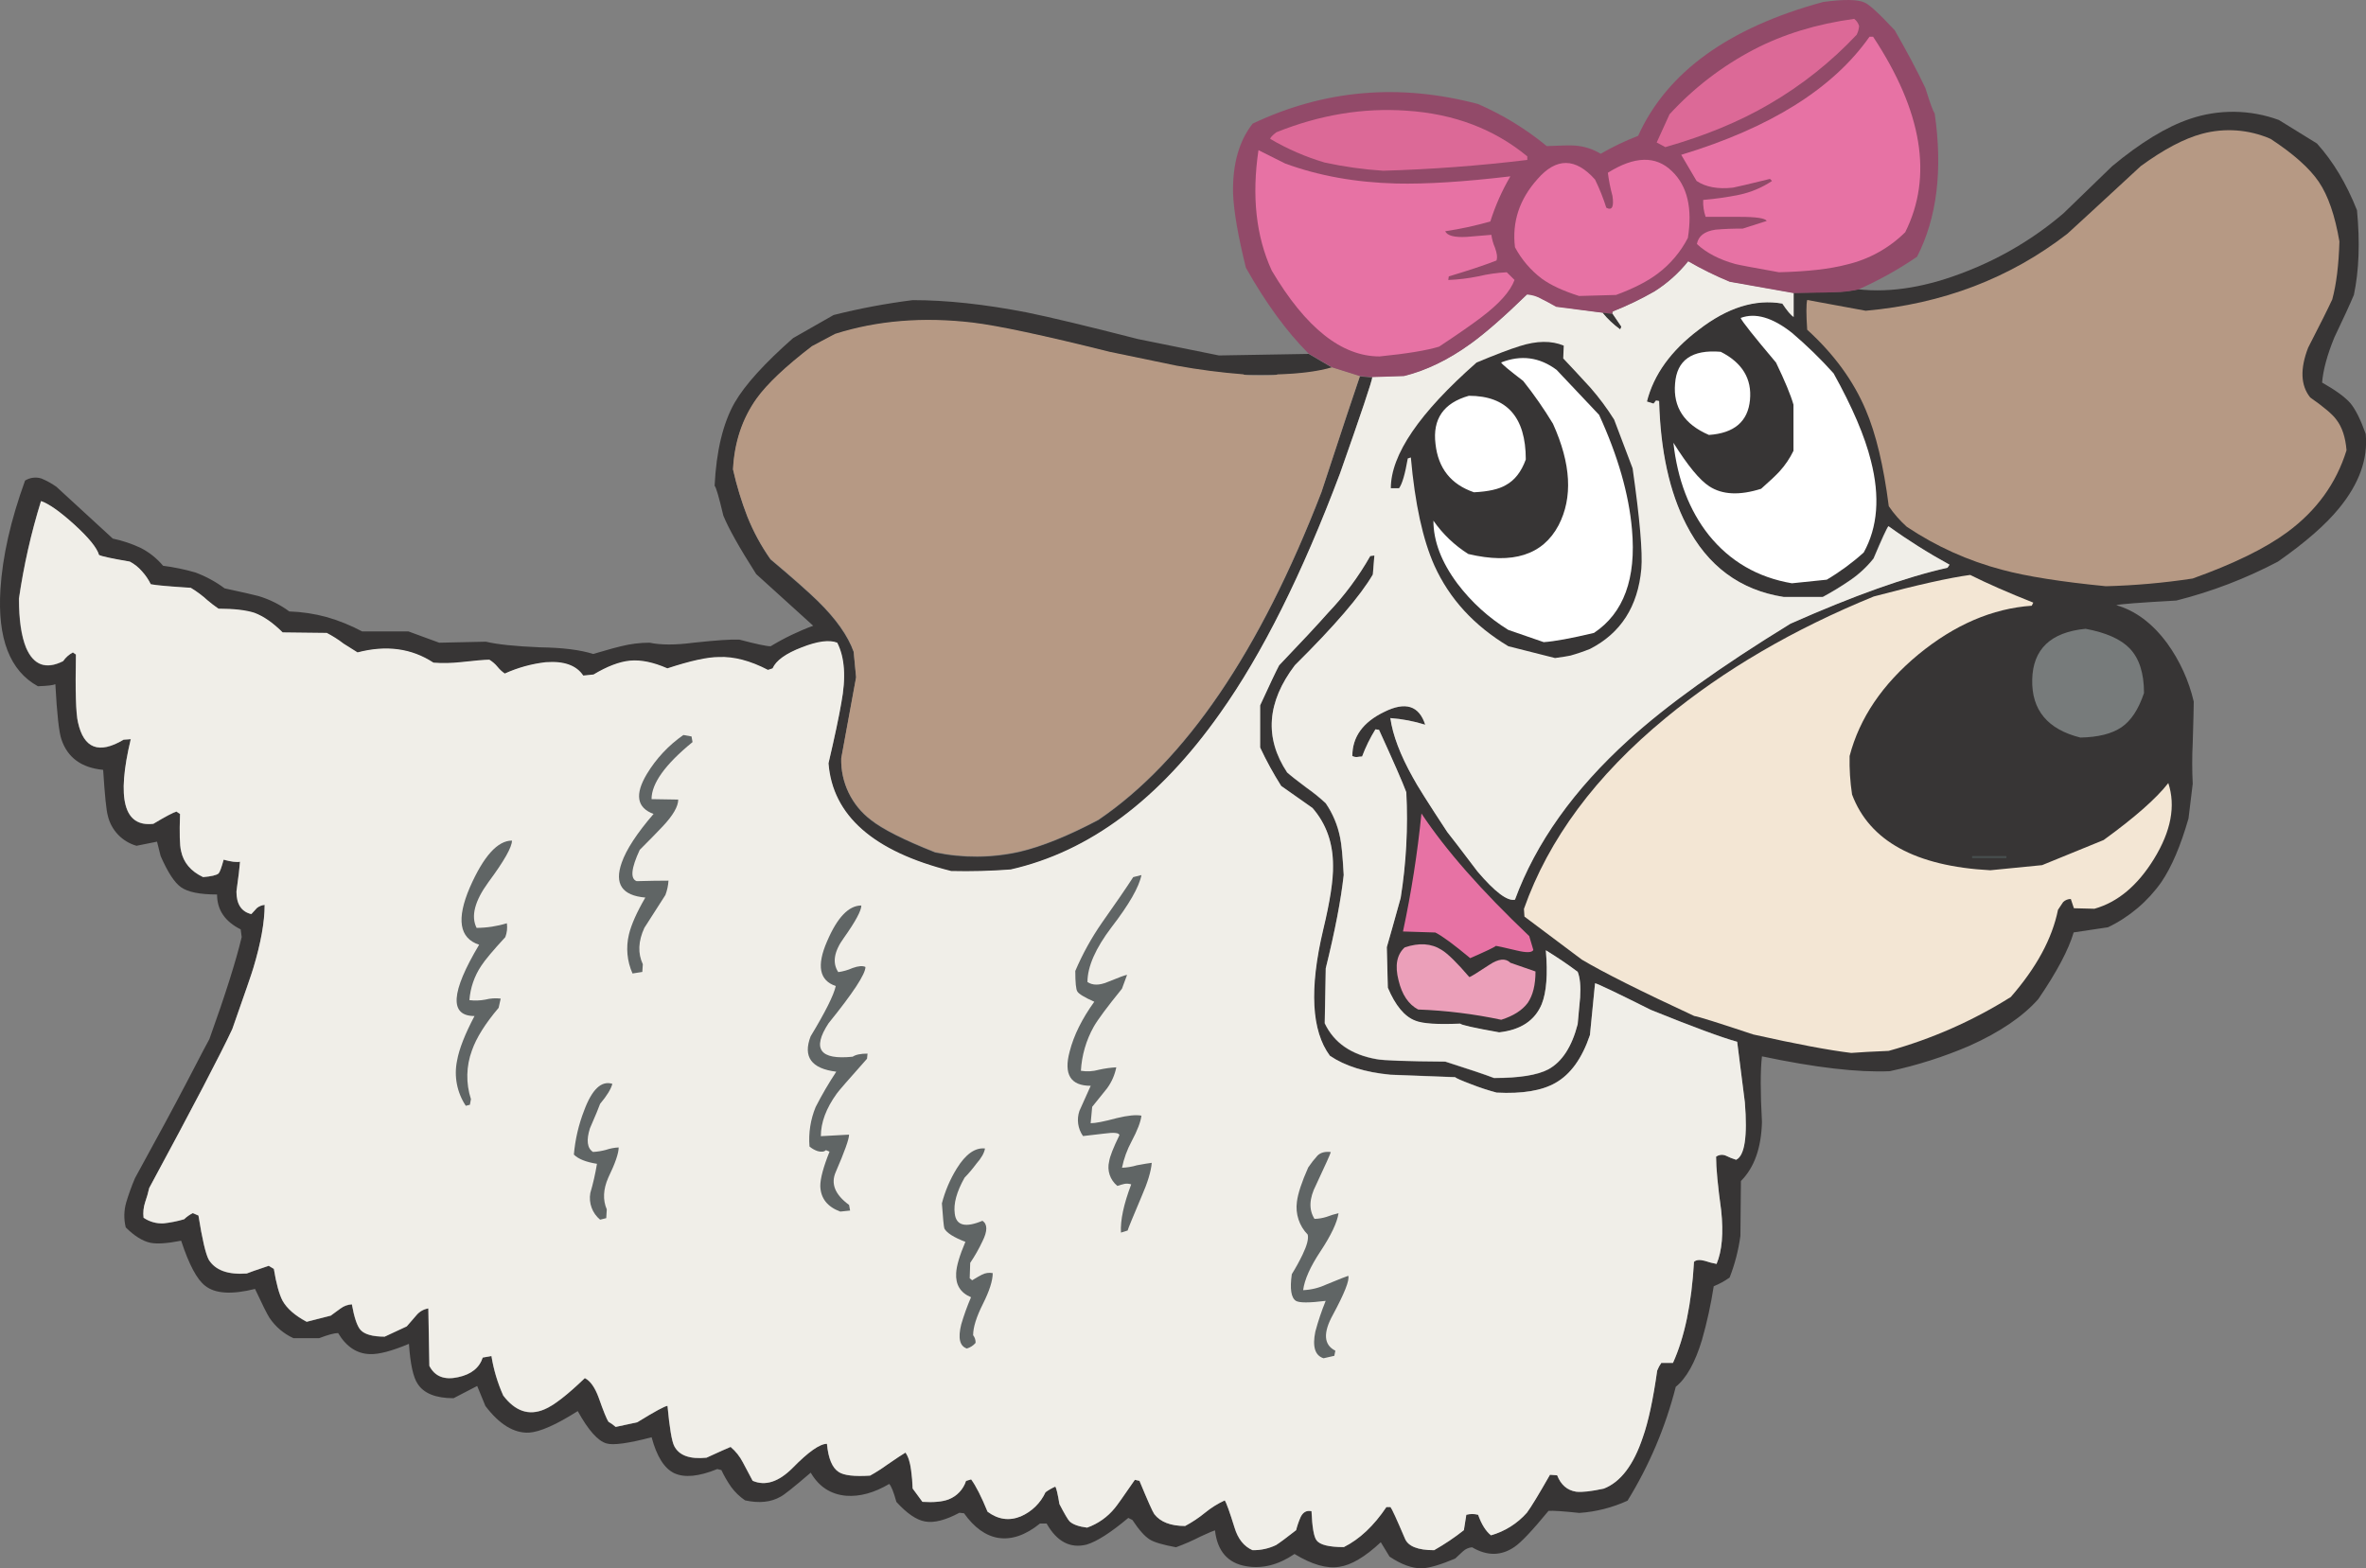 <?xml version="1.0" encoding="iso-8859-1"?>
<!-- Generator: Adobe Illustrator 20.1.0, SVG Export Plug-In . SVG Version: 6.00 Build 0)  -->
<svg version="1.0" id="Layer_1" xmlns="http://www.w3.org/2000/svg" xmlns:xlink="http://www.w3.org/1999/xlink" x="0px" y="0px"
	 viewBox="0 0 965.94 640.26" enable-background="new 0 0 965.94 640.26" xml:space="preserve">
<rect x="0" y="0" width="965.94" height="640.26" fill="#808080" stroke="none"/>
<title>dogs2_0024</title>
<path fill="#373535" d="M961,120.39c2.093-9.913,2.513-21.433,1.26-34.56c-4.327-10.893-9.773-19.97-16.34-27.23L930.39,49
	c-11.741-4.324-24.613-4.473-36.45-0.42c-9.493,3.213-20.037,9.637-31.63,19.27l-19.9,19.27c-11.612,9.925-24.791,17.852-39,23.46
	c-16.34,6.56-31.28,9.073-44.82,7.54c-2.347,0.498-4.726,0.832-7.12,1c-2.233,0.14-8.657,0.28-19.27,0.42v9.84
	c-1.12-0.667-2.657-2.483-4.61-5.45c-11.033-1.953-22.413,1.607-34.14,10.68c-11.333,8.52-18.387,18.293-21.16,29.32l2.72,0.84
	l1-1.26l1.26,0.21c0.56,20.387,4.26,37.213,11.1,50.48c8.667,16.893,21.933,26.737,39.8,29.53h15.92
	c3.894-2.094,7.67-4.4,11.31-6.91c3.563-2.449,6.741-5.415,9.43-8.8c3.333-7.96,5.357-12.36,6.07-13.2
	c7.975,5.75,16.301,10.997,24.93,15.71l-0.84,1.26c-16.893,3.773-38.257,11.383-64.09,22.83C702.3,272.207,680.333,288,665,302
	c-22.48,20.387-37.98,42.17-46.5,65.35c-3.073,0.667-8.17-3.173-15.29-11.52c-6.98-9.22-11.097-14.6-12.35-16.14
	c-7.82-11.867-12.487-19.267-14-22.2c-5.167-9.213-8.24-17.313-9.22-24.3c4.836,0.355,9.614,1.267,14.24,2.72
	c-2.513-7.82-8.1-9.567-16.76-5.24c-8.667,4.187-13,10.187-13,18c0.577,0.319,1.233,0.464,1.89,0.42
	c0.692-0.113,1.39-0.183,2.09-0.21c1.45-3.869,3.275-7.587,5.45-11.1L563,298c6,13.127,9.7,21.643,11.1,25.55
	c0.743,14.424-0.028,28.887-2.3,43.15c-2.513,9.073-4.4,15.777-5.66,20.11l0.42,16.55c3.073,7.26,6.773,11.73,11.1,13.41
	c2.933,1.26,9.077,1.68,18.43,1.26c0.42,0.56,5.727,1.747,15.92,3.56c8.8-0.98,14.593-4.82,17.38-11.52
	c1.953-4.887,2.513-12.22,1.68-22c4.747,2.933,9.08,5.867,13,8.8c0.98,2.373,1.313,5.863,1,10.47c-0.28,2.513-0.613,6.143-1,10.89
	c-2.373,9.213-6.353,15.357-11.94,18.43c-4.467,2.373-11.867,3.56-22.2,3.56c-3.633-1.393-10.267-3.627-19.9-6.7
	c-15.92-0.14-25.277-0.473-28.07-1c-10.333-1.813-17.387-6.7-21.16-14.66l0.42-22.41c3.773-15.22,6.217-27.927,7.33-38.12
	c-0.42-7.68-0.91-12.777-1.47-15.29c-0.981-5.017-2.975-9.78-5.86-14c-2.434-2.272-5.023-4.37-7.75-6.28
	c-3.907-2.933-6.573-5.027-8-6.28c-9.333-14.107-8.287-28.7,3.14-43.78c16.2-16.06,26.813-28.417,31.84-37.07l0.63-7.75l-1.68,0.21
	c-4.814,8.436-10.652,16.245-17.38,23.25c-4.187,4.747-10.82,11.867-19.9,21.36c-1.26,2.373-3.843,7.82-7.75,16.34v17.18
	c2.545,5.383,5.428,10.6,8.63,15.62l12.78,9c5.587,6.42,8.38,14.24,8.38,23.46c0.14,5.867-1.193,14.593-4,26.18
	c-5.727,24.16-4.82,41.337,2.72,51.53c6.147,4.187,14.387,6.77,24.72,7.75l26.39,1c0.42,0.42,2.653,1.397,6.7,2.93
	c3.369,1.333,6.811,2.471,10.31,3.41c10.473,0.56,18.503-0.773,24.09-4c6.147-3.493,10.813-9.987,14-19.48l2.09-21.16
	c0.98,0.14,8.59,3.77,22.83,10.89c17.333,6.98,29.063,11.313,35.19,13c0.28,1.953,1.327,10.193,3.14,24.72
	c1.107,13.953-0.08,21.773-3.56,23.46c-1.441-0.443-2.842-1.005-4.19-1.68c-1.314-0.575-2.834-0.415-4,0.42
	c0,4.607,0.697,11.94,2.09,22c0.98,9.213,0.35,16.473-1.89,21.78c-1.625-0.298-3.226-0.716-4.79-1.25
	c-2.093-0.56-3.56-0.42-4.4,0.42c-0.98,17.033-3.843,30.787-8.59,41.26h-4.81c-0.69,0.972-1.255,2.027-1.68,3.14
	c-1.673,11.867-3.627,20.943-5.86,27.23c-3.773,11.333-9.08,18.317-15.92,20.95c-5.167,1.12-8.937,1.54-11.31,1.26
	c-3.633-0.56-6.217-2.793-7.75-6.7l-2.93-0.21c-4.607,8.1-7.75,13.267-9.43,15.5c-3.902,4.415-8.991,7.615-14.66,9.22
	c-2.093-1.673-3.84-4.467-5.24-8.38c-1.579-0.419-3.241-0.419-4.82,0l-1,6.28c-3.835,3.031-7.897,5.762-12.15,8.17
	c-6.7,0-10.68-1.607-11.94-4.82c-3.333-7.82-5.287-12.08-5.86-12.78h-1.68c-5.167,7.68-10.96,13.127-17.38,16.34
	c-6,0-9.7-0.907-11.1-2.72c-1.12-1.393-1.817-5.373-2.09-11.94c-1.953-0.42-3.42,0.347-4.4,2.3c-0.788,1.758-1.42,3.582-1.89,5.45
	c-3.907,3.073-6.63,5.097-8.17,6.07c-3.005,1.442-6.307,2.158-9.64,2.09c-3.493-1.533-5.937-4.607-7.33-9.22
	c-1.953-6.427-3.287-10.127-4-11.1c-2.866,1.324-5.554,3.004-8,5c-2.538,2.081-5.274,3.906-8.17,5.45
	c-5.867,0-10.057-1.607-12.57-4.82c-0.667-0.98-2.69-5.517-6.07-13.61l-1.89-0.42c-4.607,6.7-7.33,10.54-8.17,11.52
	c-2.962,3.657-6.875,6.425-11.31,8c-3.333-0.42-5.707-1.257-7.12-2.51c-0.667-0.667-2.063-3.04-4.19-7.12
	c-0.667-4.187-1.227-6.56-1.68-7.12c-1.413,0.62-2.754,1.391-4,2.3c-2.024,4.405-5.603,7.909-10.05,9.84
	c-4.747,1.953-9.283,1.323-13.61-1.89c-2.513-6.147-4.747-10.547-6.7-13.2l-2.09,0.63c-1.109,3.462-3.727,6.235-7.12,7.54
	c-2.513,0.98-6.073,1.313-10.68,1l-4-5.45c-0.067-2.523-0.278-5.041-0.63-7.54c-0.42-3.213-1.187-5.587-2.3-7.12
	c-1.393,0.84-3.907,2.507-7.54,5c-2.211,1.607-4.518,3.077-6.91,4.4c-6.427,0.42-10.687-0.07-12.78-1.47
	c-2.667-1.673-4.273-5.513-4.82-11.52c-2.933,0-7.6,3.28-14,9.84c-5.713,5.773-11.153,7.543-16.32,5.31
	c-1.673-3.213-3.007-5.727-4-7.54c-1.237-2.402-2.936-4.536-5-6.28c-1.393,0.56-4.673,2.027-9.84,4.4
	c-6.84,0.667-11.24-0.94-13.2-4.82c-0.98-1.953-1.887-7.4-2.72-16.34c-0.98,0-5.1,2.233-12.36,6.7l-8.8,1.89
	c-0.896-0.803-1.879-1.504-2.93-2.09c-0.667-0.98-2-4.26-4-9.84c-1.533-4.187-3.42-6.853-5.66-8
	c-7.26,6.98-12.777,11.24-16.55,12.78c-6.287,2.667-11.873,0.78-16.76-5.66c-2.302-5.144-3.923-10.566-4.82-16.13l-3.56,0.63
	c-1.393,4.187-4.743,6.853-10.05,8c-5.587,1.26-9.497-0.277-11.73-4.61l-0.42-23.46c-1.882,0.296-3.594,1.262-4.82,2.72
	c-0.667,0.84-2,2.377-4,4.61l-9,4.19c-4.887,0-8.167-0.907-9.84-2.72c-1.393-1.533-2.58-5.023-3.56-10.47
	c-1.668,0.095-3.272,0.679-4.61,1.68c-0.98,0.667-2.313,1.643-4,2.93l-9.84,2.51c-4.747-2.513-8.027-5.377-9.84-8.59
	c-1.393-2.667-2.58-7-3.56-13l-2.09-1.26c-5.027,1.673-8.027,2.72-9,3.14c-7.68,0.56-12.847-1.327-15.5-5.66
	c-1.26-2.373-2.657-8.373-4.19-18l-2.3-1c-1.31,0.647-2.511,1.494-3.56,2.51c-2.738,0.807-5.542,1.369-8.38,1.68
	c-2.902,0.15-5.773-0.658-8.17-2.3c-0.251-2.114-0.036-4.258,0.63-6.28c0.673-1.919,1.234-3.876,1.68-5.86
	c18-33.373,29.31-55.017,33.93-64.93c5.167-14.667,8.03-22.977,8.59-24.93c3.073-10.193,4.61-18.78,4.61-25.76
	c-1.145,0.113-2.234,0.55-3.14,1.26c-1.26,1.393-2.027,2.23-2.3,2.51c-4.047-0.98-6.07-4.053-6.07-9.22
	c0.84-6,1.33-10.05,1.47-12.15c-1.393,0.28-3.627,0-6.7-0.84c-0.84,3.213-1.537,5.1-2.09,5.66c-0.84,0.667-2.933,1.157-6.28,1.47
	c-5.027-2.373-8.027-5.933-9-10.68c-0.56-2.233-0.7-7.26-0.42-15.08l-1.47-1c-1.393,0.42-4.537,2.087-9.43,5
	c-12,1.393-15.073-10.127-9.22-34.56l-2.93,0.21c-10.053,6-16.267,3.627-18.64-7.12c-0.84-3.493-1.12-12.71-0.84-27.65l-1.26-0.84
	c-1.601,0.847-2.973,2.068-4,3.56c-6.98,3.493-12.007,1.677-15.08-5.45c-1.953-4.747-2.93-11.45-2.93-20.11
	c1.956-13.481,4.965-26.789,9-39.8c3.213,1.12,7.683,4.263,13.41,9.43c6,5.447,9.42,9.637,10.26,12.57
	c0.98,0.56,5.17,1.467,12.57,2.72c1.904,1.006,3.6,2.363,5,4c1.43,1.569,2.628,3.333,3.56,5.24c1.953,0.42,7.4,0.91,16.34,1.47
	c2.475,1.508,4.79,3.264,6.91,5.24c1.407,1.194,2.875,2.312,4.4,3.35c6.287,0,11.173,0.56,14.66,1.68
	c3.773,1.393,7.613,4.06,11.52,8l18,0.21c2.43,1.257,4.743,2.73,6.91,4.4c3.333,2.093,5.22,3.28,5.66,3.56
	c11.727-3.073,22.06-1.677,31,4.19c3.699,0.265,7.414,0.195,11.1-0.21c6-0.667,9.91-1,11.73-1c1.271,0.785,2.403,1.775,3.35,2.93
	c0.843,1.041,1.829,1.957,2.93,2.72c5.312-2.402,10.967-3.957,16.76-4.61c7.4-0.56,12.497,1.257,15.29,5.45l4.19-0.42
	c5.587-3.333,10.543-5.22,14.87-5.66c4.467-0.42,9.563,0.627,15.29,3.14c9.333-3.073,16.317-4.61,20.95-4.61
	c6.147-0.28,12.85,1.467,20.11,5.24l1.89-0.63c1.393-3.213,5.373-6.077,11.94-8.59c6.427-2.513,11.243-3.143,14.45-1.89
	c3.073,6,3.633,14.17,1.68,24.51c-0.98,5.727-2.727,13.967-5.24,24.72c1.673,21.333,18.36,36,50.06,44
	c8.105,0.196,16.216-0.015,24.3-0.63c32.12-7.26,60.607-28.487,85.46-63.68c17.173-24.16,33.507-56.827,49-98
	c8.667-24.573,13.067-37.7,13.2-39.38l-5-0.42c-1.813,5.167-7.05,20.947-15.71,47.34c-25.133,65.073-55.503,109.687-91.11,133.84
	c-12.427,6.56-23.18,10.893-32.26,13c-11.304,2.515-23.016,2.586-34.35,0.21c-12.707-5.027-21.433-9.427-26.18-13.2
	c-7.861-5.931-12.384-15.285-12.15-25.13l6.07-33.09l-1-10.47c-2.373-6.56-7.26-13.473-14.66-20.74
	c-4.187-4.047-10.61-9.713-19.27-17c-3.806-5.409-6.97-11.241-9.43-17.38c-2.432-6.268-4.391-12.709-5.86-19.27
	c0.56-11.033,3.773-20.67,9.64-28.91c4.327-6,11.867-13.12,22.62-21.36l9.43-5c17.173-5.447,35.883-6.983,56.13-4.61
	c10.473,1.26,29.117,5.24,55.93,11.94l27.23,5.66c9.08,1.655,18.239,2.843,27.44,3.56h13.82c9.333-0.28,16.803-1.257,22.41-2.93
	c-4.327-2.513-7.54-4.4-9.64-5.66l-36.66,0.63l-33.09-6.7c-20.807-5.333-35.957-8.963-45.45-10.89c-17.173-3.333-32.673-5-46.5-5
	c-10.866,1.371-21.639,3.398-32.26,6.07l-16.55,9.43c-11.727,10.333-19.687,19.13-23.88,26.39c-4.747,8.38-7.47,19.69-8.17,33.93
	c0.56,0.42,1.747,4.47,3.56,12.15c2.093,5.167,6.563,13.127,13.41,23.88l23.28,21.1c-6.049,2.23-11.869,5.036-17.38,8.38
	c-1.673,0-5.933-0.907-12.78-2.72c-3.333-0.14-9.547,0.28-18.64,1.26c-7.4,0.98-13.4,0.98-18,0c-3.956,0.007-7.895,0.501-11.73,1.47
	c-0.84,0.14-4.61,1.187-11.31,3.14c-5.167-1.673-12.427-2.58-21.78-2.72c-10.053-0.42-17.387-1.187-22-2.3l-19.06,0.42l-12.57-4.61
	h-18.9c-4.599-2.452-9.442-4.416-14.45-5.86c-4.99-1.358-10.121-2.13-15.29-2.3c-3.796-2.804-8.049-4.929-12.57-6.28
	c-2.093-0.56-6.7-1.607-13.82-3.14c-3.653-2.717-7.673-4.902-11.94-6.49c-4.324-1.249-8.737-2.165-13.2-2.74
	c-2.544-3.044-5.681-5.538-9.22-7.33c-3.614-1.683-7.409-2.948-11.31-3.77L23,198.73c-1.896-1.334-3.931-2.457-6.07-3.35
	c-2.249-0.713-4.697-0.406-6.7,0.84c-5.867,16.2-9.217,31-10.05,44.4c-1.253,20.107,3.847,33.3,15.3,39.58
	c3.907-0.14,6.28-0.42,7.12-0.84c0.667,12.287,1.503,19.827,2.51,22.62c2.513,7.4,8.18,11.52,17,12.36
	c0.667,10.333,1.297,16.547,1.89,18.64c1.36,5.953,5.856,10.691,11.73,12.36l8.38-1.68l1.47,5.86c2.933,6.7,5.727,10.96,8.38,12.78
	c2.793,1.953,7.68,2.93,14.66,2.93c0,6.287,3.213,11.033,9.64,14.24l0.42,3.14c-2.373,9.913-6.773,23.807-13.2,41.68
	c-0.42,0.667-3.353,6.253-8.8,16.76c-5.167,9.913-12.357,23.247-21.57,40c-1.363,3.214-2.551,6.498-3.56,9.84
	c-0.972,3.342-1.045,6.881-0.21,10.26c3.493,3.493,6.843,5.587,10.05,6.28c2.667,0.56,6.857,0.28,12.57-0.84
	c3.213,9.773,6.493,15.917,9.84,18.43c4.047,3.213,10.82,3.633,20.32,1.26c2.933,6.287,4.887,10.197,5.86,11.73
	c2.429,3.661,5.839,6.565,9.84,8.38h10.47c3.633-1.393,6.217-2.09,7.75-2.09c3.333,5.587,7.667,8.45,13,8.59
	c3.633,0.14,8.94-1.257,15.92-4.19c0.56,8.24,1.747,13.687,3.56,16.34c2.513,3.907,7.4,5.86,14.66,5.86l9.64-5l3.35,8.17
	c5.727,7.54,11.66,11.17,17.8,10.89c4.467-0.28,11.1-3.213,19.9-8.8c4.327,7.82,8.237,12.22,11.73,13.2
	c2.667,0.84,8.81,0.003,18.43-2.51c2.093,7.82,5.167,12.707,9.22,14.66c4.187,1.953,10.05,1.393,17.59-1.68l1.68,0.42
	c1.132,2.414,2.47,4.726,4,6.91c1.565,2.123,3.479,3.966,5.66,5.45c5.727,1.26,10.543,0.77,14.45-1.47
	c1.393-0.667,5.513-3.947,12.36-9.84c3.333,5.727,8.15,8.87,14.45,9.43c5.587,0.42,11.45-1.187,17.59-4.82
	c0.84,0.84,1.817,3.283,2.93,7.33c4.327,4.747,8.237,7.413,11.73,8c3.633,0.667,8.3-0.52,14-3.56l1.89,0.21
	c4.187,5.867,8.853,9.217,14,10.05c5.447,0.84,11.113-1.113,17-5.86h2.72c4.187,7.4,9.633,10.263,16.34,8.59
	c4.187-1.26,9.853-4.89,17-10.89l1.68,0.84c2.667,4.047,5.04,6.713,7.12,8c1.813,1.12,5.373,2.167,10.68,3.14
	c3.437-1.258,6.794-2.728,10.05-4.4c3.333-1.533,5.287-2.37,5.86-2.51c0.98,8.52,5.24,13.407,12.78,14.66
	c6.56,1.12,13.123-0.547,19.69-5c7.12,4.327,13.193,6.073,18.22,5.24c4.887-0.667,10.553-4.017,17-10.05l3.56,5.86
	c4.747,3.213,9.147,4.82,13.2,4.82c3.073-0.14,7.61-1.473,13.61-4c1.393-1.26,2.44-2.237,3.14-2.93
	c1.033-0.966,2.361-1.558,3.77-1.68c6.147,3.633,11.94,3.563,17.38-0.21c2.667-1.813,7.273-6.7,13.82-14.66
	c1.813-0.14,6.003,0.14,12.57,0.84c6.812-0.463,13.483-2.157,19.69-5c8.877-14.415,15.516-30.094,19.69-46.5
	c4.327-3.493,7.887-9.847,10.68-19.06c2.061-7.226,3.671-14.574,4.82-22c2.299-0.921,4.478-2.117,6.49-3.56
	c2.134-5.473,3.611-11.179,4.4-17l0.21-22.41c5.447-5.447,8.31-13.477,8.59-24.09c-0.667-12.147-0.667-21.083,0-26.81
	c21.787,4.607,39.17,6.63,52.15,6.07c11.176-2.39,22.091-5.866,32.59-10.38c12.427-5.587,21.783-11.94,28.07-19.06
	c7.54-11.033,12.357-20.11,14.45-27.23l14-2.09c8.715-4.183,16.213-10.528,21.78-18.43c4.187-6.147,7.887-14.813,11.1-26L895.2,320
	c-0.283-5.583-0.283-11.177,0-16.76c0.28-9.213,0.42-14.8,0.42-16.76c-2.006-8.605-5.708-16.723-10.89-23.88
	c-6-8.1-12.913-13.267-20.74-15.5c1.26-0.42,9.43-1.05,24.51-1.89c14.416-3.632,28.348-8.97,41.5-15.9
	c11.173-7.82,19.483-15.08,24.93-21.78c8.24-10.053,11.87-20.177,10.89-30.37c-2.093-5.867-4.187-10.057-6.28-12.57
	c-2.233-2.513-6.073-5.307-11.52-8.38c0.42-5.167,2.087-11.31,5-18.43C956.78,129.927,959.44,124.13,961,120.39z"/>
<path fill="#F0EEE8" d="M658.51,127.09l-0.21,1l3.56,5.24l-0.42,1c-2.654-1.915-5.048-4.167-7.12-6.7l-18.85-2.51
	c-2.513-1.393-4.467-2.44-5.86-3.14c-1.845-1.102-3.925-1.75-6.07-1.89c-9.333,9.073-17,15.777-23,20.11
	c-9.073,6.56-18.15,10.96-27.23,13.2l-13,0.42c-0.14,1.673-4.54,14.8-13.2,39.38c-15.5,41.193-31.833,73.86-49,98
	c-24.887,35.26-53.387,56.527-85.5,63.8c-8.084,0.615-16.195,0.826-24.3,0.63c-31.7-7.96-48.387-22.627-50.06-44
	c2.513-10.753,4.26-18.993,5.24-24.72c1.953-10.333,1.393-18.503-1.68-24.51c-3.213-1.26-8.03-0.63-14.45,1.89
	c-6.56,2.513-10.54,5.377-11.94,8.59l-1.89,0.63c-7.26-3.773-13.963-5.52-20.11-5.24c-4.607,0-11.59,1.537-20.95,4.61
	c-5.727-2.513-10.823-3.56-15.29-3.14c-4.327,0.42-9.283,2.307-14.87,5.66l-4.19,0.42c-2.793-4.187-7.89-6.003-15.29-5.45
	c-5.791,0.66-11.442,2.222-16.75,4.63c-1.101-0.763-2.087-1.679-2.93-2.72c-0.947-1.155-2.079-2.145-3.35-2.93
	c-1.813,0-5.723,0.333-11.73,1c-3.686,0.405-7.401,0.475-11.1,0.21c-8.94-5.867-19.273-7.263-31-4.19
	c-0.42-0.28-2.307-1.467-5.66-3.56c-2.167-1.67-4.48-3.143-6.91-4.4l-18-0.21c-3.907-3.907-7.747-6.573-11.52-8
	c-3.493-1.12-8.38-1.68-14.66-1.68c-1.525-1.038-2.993-2.156-4.4-3.35c-2.126-1.952-4.445-3.684-6.92-5.17
	c-8.94-0.56-14.387-1.05-16.34-1.47c-0.932-1.907-2.13-3.671-3.56-5.24c-1.4-1.637-3.096-2.994-5-4
	c-7.4-1.26-11.59-2.167-12.57-2.72c-0.84-2.933-4.26-7.123-10.26-12.57c-5.727-5.167-10.197-8.31-13.41-9.43
	c-4.035,13.011-7.044,26.319-9,39.8c0,8.667,0.977,15.37,2.93,20.11c3.073,7.12,8.1,8.937,15.08,5.45
	c1.027-1.492,2.399-2.713,4-3.56l1.23,0.85c-0.28,14.94,0,24.157,0.84,27.65C34.2,305.623,40.407,308,50.46,302l2.93-0.21
	c-5.867,24.44-2.793,35.96,9.22,34.56c4.887-2.933,8.03-4.6,9.43-5l1.47,1c-0.28,7.82-0.14,12.847,0.42,15.08
	c0.98,4.747,3.98,8.307,9,10.68c3.333-0.28,5.427-0.77,6.28-1.47c0.527-0.547,1.223-2.427,2.09-5.64c3.073,0.84,5.307,1.12,6.7,0.84
	c-0.14,2.107-0.627,6.16-1.46,12.16c0,5.167,2.023,8.24,6.07,9.22c0.28-0.28,1.047-1.117,2.3-2.51c0.906-0.71,1.995-1.147,3.14-1.26
	c0,6.98-1.537,15.567-4.61,25.76c-0.56,1.953-3.423,10.263-8.59,24.93c-4.6,9.907-15.907,31.543-33.92,64.91
	c-0.446,1.984-1.007,3.941-1.68,5.86c-0.666,2.022-0.881,4.166-0.63,6.28c2.397,1.642,5.268,2.45,8.17,2.3
	c2.838-0.311,5.642-0.873,8.38-1.68c1.049-1.016,2.25-1.863,3.56-2.51l2.3,1c1.533,9.633,2.93,15.633,4.19,18
	c2.667,4.327,7.833,6.213,15.5,5.66c0.98-0.42,3.98-1.467,9-3.14l2.09,1.26c0.98,6,2.167,10.333,3.56,13
	c1.813,3.213,5.093,6.077,9.84,8.59l9.84-2.51c1.673-1.26,3.007-2.237,4-2.93c1.338-1.001,2.942-1.585,4.61-1.68
	c0.98,5.447,2.167,8.937,3.56,10.47c1.673,1.813,4.953,2.72,9.84,2.72l9-4.19c1.953-2.233,3.287-3.77,4-4.61
	c1.226-1.458,2.938-2.424,4.82-2.72l0.42,23.46c2.233,4.327,6.143,5.863,11.73,4.61c5.333-1.12,8.683-3.787,10.05-8l3.56-0.63
	c0.897,5.564,2.518,10.986,4.82,16.13c4.887,6.427,10.473,8.313,16.76,5.66c3.773-1.533,9.29-5.793,16.55-12.78
	c2.233,1.12,4.12,3.787,5.66,8c1.953,5.587,3.287,8.867,4,9.84c1.051,0.586,2.034,1.287,2.93,2.09l8.8-1.89
	c7.26-4.467,11.38-6.7,12.36-6.7c0.84,8.94,1.747,14.387,2.72,16.34c1.953,3.907,6.353,5.513,13.2,4.82
	c5.167-2.373,8.447-3.84,9.84-4.4c2.064,1.744,3.763,3.878,5,6.28c0.98,1.813,2.313,4.327,4,7.54
	c5.167,2.233,10.613,0.487,16.34-5.24c6.42-6.56,11.087-9.84,14-9.84c0.56,6,2.167,9.84,4.82,11.52
	c2.093,1.393,6.353,1.883,12.78,1.47c2.392-1.323,4.699-2.793,6.91-4.4c3.633-2.513,6.147-4.18,7.54-5
	c1.12,1.533,1.887,3.907,2.3,7.12c0.352,2.499,0.563,5.017,0.63,7.54l4,5.45c4.607,0.28,8.167-0.053,10.68-1
	c3.393-1.305,6.011-4.078,7.12-7.54l2.09-0.63c1.953,2.667,4.187,7.067,6.7,13.2c4.327,3.213,8.863,3.843,13.61,1.89
	c4.447-1.931,8.026-5.435,10.05-9.84c1.246-0.909,2.587-1.68,4-2.3c0.42,0.56,0.98,2.933,1.68,7.12c2.093,4.047,3.49,6.42,4.19,7.12
	c1.393,1.26,3.767,2.097,7.12,2.51c4.435-1.575,8.348-4.343,11.31-8c0.84-0.98,3.563-4.82,8.17-11.52l1.89,0.42
	c3.333,8.1,5.357,12.637,6.07,13.61c2.513,3.213,6.703,4.82,12.57,4.82c2.896-1.544,5.632-3.369,8.17-5.45
	c2.446-1.996,5.134-3.676,8-5c0.667,0.98,2,4.68,4,11.1c1.393,4.607,3.837,7.68,7.33,9.22c3.333,0.068,6.635-0.648,9.64-2.09
	c1.533-0.98,4.257-3.003,8.17-6.07c0.47-1.868,1.102-3.692,1.89-5.45c0.98-1.953,2.447-2.72,4.4-2.3
	c0.28,6.56,0.977,10.54,2.09,11.94c1.393,1.813,5.093,2.72,11.1,2.72c6.427-3.213,12.22-8.66,17.38-16.34h1.68
	c0.56,0.667,2.513,4.927,5.86,12.78c1.26,3.213,5.24,4.82,11.94,4.82c4.253-2.408,8.315-5.139,12.15-8.17l1-6.28
	c1.579-0.419,3.241-0.419,4.82,0c1.393,3.907,3.14,6.7,5.24,8.38c5.669-1.605,10.758-4.805,14.66-9.22
	c1.673-2.233,4.817-7.4,9.43-15.5l2.93,0.21c1.533,3.907,4.117,6.14,7.75,6.7c2.373,0.28,6.143-0.14,11.31-1.26
	c6.84-2.667,12.147-9.65,15.92-20.95c2.233-6.287,4.187-15.363,5.86-27.23c0.425-1.113,0.99-2.168,1.68-3.14H683
	c4.747-10.473,7.61-24.227,8.59-41.26c0.84-0.84,2.307-0.98,4.4-0.42c1.573,0.539,3.184,0.96,4.82,1.26
	c2.233-5.333,2.863-12.593,1.89-21.78c-1.393-10.053-2.09-17.387-2.09-22c1.166-0.835,2.686-0.995,4-0.42
	c1.348,0.675,2.749,1.237,4.19,1.68c3.493-1.673,4.68-9.493,3.56-23.46c-1.813-14.52-2.86-22.76-3.14-24.72
	c-6.147-1.673-17.877-6.007-35.19-13c-14.24-7.12-21.85-10.75-22.83-10.89l-2.09,21.16c-3.213,9.493-7.88,15.987-14,19.48
	c-5.587,3.213-13.617,4.547-24.09,4c-3.481-0.921-6.906-2.039-10.26-3.35c-4.047-1.533-6.28-2.51-6.7-2.93l-26.39-1
	c-10.333-0.98-18.573-3.563-24.72-7.75c-7.54-10.193-8.447-27.37-2.72-51.53c2.793-11.587,4.127-20.313,4-26.18
	c0-9.213-2.793-17.033-8.38-23.46l-12.78-9c-3.192-5.05-6.061-10.297-8.59-15.71V288c3.907-8.52,6.49-13.967,7.75-16.34
	c9.073-9.493,15.707-16.613,19.9-21.36c6.707-7.025,12.521-14.851,17.31-23.3l1.68-0.21l-0.63,7.75
	c-5.027,8.667-15.64,21.023-31.84,37.07c-11.453,15.08-12.5,29.673-3.14,43.78c1.393,1.26,4.06,3.353,8,6.28
	c2.727,1.91,5.316,4.008,7.75,6.28c2.885,4.22,4.879,8.983,5.86,14c0.56,2.513,1.05,7.61,1.47,15.29
	c-1.12,10.193-3.563,22.9-7.33,38.12l-0.42,22.41c3.773,7.96,10.827,12.847,21.16,14.66c2.793,0.56,12.15,0.893,28.07,1
	c9.633,3.073,16.267,5.307,19.9,6.7c10.333,0,17.733-1.187,22.2-3.56c5.587-3.073,9.567-9.217,11.94-18.43
	c0.42-4.747,0.753-8.377,1-10.89c0.28-4.607-0.053-8.097-1-10.47c-3.907-2.933-8.24-5.867-13-8.8c0.84,9.773,0.28,17.107-1.68,22
	c-2.793,6.7-8.587,10.54-17.38,11.52c-10.193-1.813-15.5-3-15.92-3.56c-9.333,0.42-15.477,0-18.43-1.26
	c-4.327-1.673-8.027-6.143-11.1-13.41l-0.42-16.55c1.26-4.327,3.147-11.03,5.66-20.11c2.272-14.263,3.043-28.726,2.3-43.15
	C572.713,319.62,569,311.133,563,298l-1.47-0.21c-2.175,3.513-4,7.231-5.45,11.1c-0.7,0.027-1.398,0.097-2.09,0.21
	c-0.657,0.044-1.313-0.101-1.89-0.42c0-7.82,4.333-13.82,13-18c8.667-4.327,14.253-2.58,16.76,5.24
	c-4.626-1.453-9.404-2.365-14.24-2.72c0.98,6.98,4.053,15.08,9.22,24.3c1.533,2.933,6.2,10.333,14,22.2
	c1.26,1.533,5.38,6.91,12.36,16.13c7.12,8.38,12.217,12.22,15.29,11.52c8.527-23.187,24.03-44.97,46.51-65.35
	c15.333-13.967,37.333-29.747,66-47.34c25.833-11.453,47.197-19.063,64.09-22.83l0.84-1.26c-8.629-4.716-16.955-9.967-24.93-15.72
	c-0.667,0.84-2.69,5.24-6.07,13.2c-2.689,3.385-5.867,6.351-9.43,8.8c-3.64,2.51-7.416,4.816-11.31,6.91h-15.93
	c-17.873-2.793-31.14-12.637-39.8-29.53c-6.84-13.267-10.54-30.093-11.1-50.48l-1.26-0.21l-1,1.26l-2.72-0.84
	c2.793-11.033,9.847-20.807,21.16-29.32c11.727-9.073,23.107-12.633,34.14-10.68c1.953,2.933,3.49,4.75,4.61,5.45v-9.84l-26-4.61
	c-5.847-2.411-11.527-5.21-17-8.38c-3.882,4.864-8.554,9.043-13.82,12.36C670.019,122.059,664.351,124.783,658.51,127.09z"/>
<path fill="#606565" d="M543.31,470.39c-2.373-0.28-4.19,0.21-5.45,1.47c-1.373,1.512-2.633,3.123-3.77,4.82
	c-2.667,6-4.203,10.667-4.61,14c-0.691,4.91,0.935,9.863,4.4,13.41c0.42,1.673-0.277,4.397-2.09,8.17
	c-1.324,2.742-2.793,5.413-4.4,8c-0.84,6-0.28,9.63,1.68,10.89c1.393,0.84,5.443,0.84,12.15,0c-1.668,4.091-3.077,8.283-4.22,12.55
	c-1.26,6.147-0.143,9.777,3.35,10.89l4.4-1l0.42-2.09c-4.747-2.373-5.08-7.26-1-14.66c4.747-8.8,6.84-14.107,6.28-15.92
	c-0.56,0.14-3.56,1.327-9,3.56c-2.962,1.378-6.166,2.16-9.43,2.3c0.56-4.327,2.933-9.633,7.12-15.92
	c4.327-6.56,6.77-11.727,7.33-15.5c-1.639,0.377-3.25,0.868-4.82,1.47c-1.616,0.526-3.301,0.809-5,0.84
	c-2.373-3.773-2.163-8.38,0.63-13.82C541.16,475.577,543.17,471.09,543.31,470.39z"/>
<path fill="#606565" d="M398.57,475.21c2.093-2.373,3.28-4.467,3.56-6.28c-4.047-0.42-7.887,2.303-11.52,8.17
	c-2.729,4.414-4.776,9.215-6.07,14.24c0.42,6,0.753,9.42,1,10.26c0.98,1.813,3.843,3.63,8.59,5.45
	c-2.373,5.587-3.63,9.847-3.77,12.78c-0.28,4.747,1.743,8.027,6.07,9.84c-1.557,3.616-2.893,7.322-4,11.1
	c-1.393,5.587-0.627,8.867,2.3,9.84c1.385-0.405,2.622-1.204,3.56-2.3c0.053-1.133-0.302-2.247-1-3.14c0-3.213,1.333-7.473,4-12.78
	c2.667-5.307,4-9.497,4-12.57c-1.496-0.285-3.044-0.063-4.4,0.63c-0.84,0.42-2.173,1.187-4,2.3l-1-0.84l0.21-6.28
	c1.894-2.798,3.566-5.741,5-8.8c2.093-4.187,2.093-6.98,0-8.38c-6.98,2.933-10.75,1.957-11.31-2.93c-0.56-4.047,0.773-8.933,4-14.66
	C395.507,479.085,397.104,477.197,398.57,475.21z"/>
<path fill="#606565" d="M466,357.29l-3.35,0.84c-2.793,4.327-7.053,10.54-12.78,18.64c-4.284,6.173-7.926,12.767-10.87,19.68
	c0,4.747,0.28,7.54,0.84,8.38c0.56,0.98,2.863,2.377,6.91,4.19c-5.027,6.98-8.377,13.753-10.05,20.32c-2.513,9.333,0.35,14,8.59,14
	c-2.793,6.287-4.33,9.707-4.61,10.26c-1.181,3.458-0.635,7.273,1.47,10.26l8.59-1c4.047-0.56,6.14-0.35,6.28,0.63
	c-2.513,5.167-3.91,8.727-4.19,10.68c-0.946,3.717,0.363,7.644,3.35,10.05c0.96-0.336,1.938-0.617,2.93-0.84
	c0.91-0.157,1.845-0.085,2.72,0.21c-3.073,8.1-4.47,14.663-4.19,19.69l2.72-0.84c0.28-0.98,2.167-5.587,5.66-13.82
	c2.513-5.727,3.91-10.333,4.19-13.82c-1.26,0.14-3.283,0.473-6.07,1c-1.972,0.593-4.012,0.929-6.07,1
	c0.771-3.774,2.095-7.413,3.93-10.8c2.373-4.467,3.707-7.957,4-10.47c-2.233-0.42-5.583-0.087-10.05,1
	c-5.167,1.393-8.727,2.09-10.68,2.09l0.63-6.7c3.633-4.467,5.657-6.98,6.07-7.54c1.872-2.552,3.159-5.485,3.77-8.59
	c-2.396,0.141-4.777,0.475-7.12,1c-2.384,0.672-4.885,0.816-7.33,0.42c0.353-6.321,2.145-12.478,5.24-18
	c1.673-2.933,5.513-8.1,11.52-15.5l2.09-5.66c-0.56,0-3.227,0.977-8,2.93c-3.333,1.393-6.057,1.393-8.17,0
	c0-6.287,3.28-13.757,9.84-22.41C460.97,369.27,465.033,362.177,466,357.29z"/>
<path fill="#606565" d="M252.58,468.51c-1.785,0.084-3.549,0.421-5.24,1c-1.713,0.46-3.469,0.742-5.24,0.84
	c-2.373-1.533-2.793-4.747-1.26-9.64c2.24-5.14,3.627-8.477,4.16-10.01c2.793-3.333,4.46-6.057,5-8.17
	c-4.467-1.393-8.307,2.237-11.52,10.89c-2.245,5.77-3.656,11.831-4.19,18c1.813,1.813,4.957,3.07,9.43,3.77
	c-0.664,4.031-1.572,8.019-2.72,11.94c-0.724,4.079,0.804,8.233,4,10.87l2.51-0.63l0.21-3.56c-1.673-3.907-1.463-8.24,0.63-13
	C251.17,474.983,252.58,470.883,252.58,468.51z"/>
<path fill="#606565" d="M338.25,417.82c10.053-12.427,15.08-20.093,15.08-23c-1.12-0.56-2.867-0.42-5.24,0.42
	c-1.864,0.835-3.837,1.401-5.86,1.68c-2.513-3.773-1.747-8.44,2.3-14c4.747-6.7,7.12-11.1,7.12-13.2c-5.167,0-9.833,4.887-14,14.66
	c-4.327,9.913-3.14,15.987,3.56,18.22c-0.84,3.773-4.26,10.617-10.26,20.53c-3.213,8.38,0.277,13.197,10.47,14.45
	c-3.076,4.644-5.887,9.459-8.42,14.42c-2.105,5.101-2.966,10.63-2.51,16.13c0.983,0.843,2.121,1.485,3.35,1.89
	c1.533,0.42,2.65,0.28,3.35-0.42l1.47,0.63c-2.513,6.287-3.77,10.953-3.77,14c0.14,5.027,2.863,8.517,8.17,10.47l4-0.42l-0.42-2.3
	c-5.727-4.187-7.543-8.657-5.45-13.41c3.633-8.38,5.45-13.477,5.45-15.29l-11.52,0.63c0-5.587,2.163-11.38,6.49-17.38
	c0.667-0.98,4.787-5.727,12.36-14.24l0.21-2.09c-2.793,0-4.817,0.42-6.07,1.26C334.703,432.84,331.417,428.293,338.25,417.82z"/>
<path fill="#606565" d="M199.38,360.22c6.427-8.667,9.64-14.333,9.64-17c-5.867,0-11.593,6.353-17.18,19.06
	c-5.587,12.987-4.33,20.807,3.77,23.46c-11.587,19.407-12.217,29.11-1.89,29.11c-3.907,7.4-6.28,13.473-7.12,18.22
	c-1.321,6.372-0.039,13.008,3.56,18.43l1.68-0.42l0.42-2.3c-2.106-6.491-1.958-13.503,0.42-19.9
	c1.813-5.167,5.443-10.96,10.89-17.38l0.84-3.77c-2.101-0.248-4.23-0.106-6.28,0.42c-2.139,0.405-4.329,0.476-6.49,0.21
	c0.374-5.004,2.034-9.827,4.82-14c1.533-2.373,4.813-6.283,9.84-11.73c0.683-1.804,0.9-3.75,0.63-5.66
	c-4.005,1.231-8.17,1.868-12.36,1.89C192.19,374.113,193.793,367.9,199.38,360.22z"/>
<path fill="#F3E6D4" d="M756.12,324.4c-0.788-5.198-1.122-10.454-1-15.71c4.047-15.5,13.403-29.323,28.07-41.47
	c14.8-12.147,30.23-18.78,46.29-19.9l0.63-1.26c-10.193-4.047-18.78-7.817-25.76-11.31c-8.38,1.12-21.507,4.053-39.38,8.8
	c-32.813,13.407-61.147,29.953-85,49.64c-28.487,23.46-47.757,49.433-57.81,77.92l0.21,3.14l23.46,17.59
	c8.667,5.167,23.957,12.833,45.87,23c1.393,0.14,9.423,2.653,24.09,7.54c17.453,3.907,30.787,6.42,40,7.54
	c3.493-0.28,8.59-0.56,15.29-0.84c17.597-4.874,34.39-12.285,49.85-22c10.473-12,16.897-23.87,19.27-35.61
	c0.98-1.533,1.677-2.58,2.09-3.14c0.837-0.822,1.967-1.275,3.14-1.26l1.26,3.77l8.38,0.21c9.493-2.667,17.593-9.44,24.3-20.32
	c6.98-11.333,8.933-21.667,5.86-31c-4.887,6.287-13.683,14.037-26.39,23.25l-25.13,10.26l-21.16,2.09
	C782.05,353.703,763.24,343.393,756.12,324.4z"/>
<path fill="#EB9FB9" d="M623.74,409.44c2.093-3.073,3.14-7.333,3.14-12.78l-10.26-3.56c-1.953-1.953-4.817-1.673-8.59,0.84
	c-5.027,3.333-7.75,5-8.17,5c-5.027-5.867-8.797-9.567-11.31-11.1c-4.187-2.667-9.213-3-15.08-1c-3.213,2.933-4.05,7.403-2.51,13.41
	c1.393,5.867,4.06,9.847,8,11.94c11.41,0.414,22.762,1.816,33.93,4.19C617.89,414.793,621.507,412.48,623.74,409.44z"/>
<path fill="#606565" d="M282.74,303l-0.42-2.3l-3.32-0.6c-6.027,4.196-11.104,9.613-14.9,15.9c-5.027,8.38-4.12,13.827,2.72,16.34
	c-6.84,7.96-11.173,14.593-13,19.9c-3.073,8.667,0.14,13.413,9.64,14.24c-3.493,6-5.727,11.027-6.7,15.08
	c-1.28,5.323-0.763,10.921,1.47,15.92l4-0.63l0.21-3.14c-2.093-4.467-1.883-9.423,0.63-14.87c0.42-0.667,3.283-5.137,8.59-13.41
	c0.713-1.879,1.138-3.854,1.26-5.86c-3.633,0-7.967,0.07-13,0.21c-2.667-0.98-2.247-5.24,1.26-12.78
	c4.047-4.047,7.19-7.26,9.43-9.64c4.187-4.467,6.28-8.097,6.28-10.89L266,326.29C266,319.863,271.58,312.1,282.74,303z"/>
<path fill="#E772A4" d="M626,387.87l-1.68-5.66c-19.547-18.573-34.213-35.26-44-50.06c-1.621,16.187-4.138,32.272-7.54,48.18
	l13.2,0.42c2.793,1.393,7.54,4.883,14.24,10.47c6.427-2.793,9.917-4.46,10.47-5c0.42,0,3.283,0.63,8.59,1.89
	C623.233,389.063,625.473,388.983,626,387.87z"/>
<path fill="#B69984" d="M507.7,152.85c-9.201-0.717-18.36-1.905-27.44-3.56L453,143.64c-26.813-6.7-45.457-10.68-55.93-11.94
	c-20.247-2.373-38.957-0.837-56.13,4.61l-9.43,5c-10.753,8.24-18.293,15.36-22.62,21.36c-5.867,8.24-9.08,17.877-9.64,28.91
	c1.469,6.561,3.428,13.002,5.86,19.27c2.46,6.139,5.624,11.971,9.43,17.38c8.667,7.26,15.09,12.927,19.27,17
	c7.46,7.26,12.36,14.183,14.7,20.77l1,10.47l-6.07,33.09c-0.234,9.845,4.289,19.199,12.15,25.13
	c4.747,3.773,13.473,8.173,26.18,13.2c11.334,2.376,23.046,2.305,34.35-0.21c9.073-2.093,19.827-6.427,32.26-13
	c35.607-24.16,65.977-68.773,91.11-133.84c8.667-26.393,13.903-42.173,15.71-47.34l-11.31-3.56c-5.587,1.673-13.057,2.65-22.41,2.93
	c0,0.28-2.303,0.42-6.91,0.42C509.963,153.29,507.673,153.143,507.7,152.85z"/>
<path fill="#474E4E" d="M805.13,350.37h14v-0.84h-14V350.37z"/>
<path fill="#777B7B" d="M849.33,301.15c7.26-0.14,12.847-1.537,16.76-4.19c3.913-2.653,6.987-7.32,9.22-14
	c0-8.1-1.953-14.173-5.86-18.22c-3.633-3.773-9.633-6.44-18-8c-14.24,1.393-21.5,8.307-21.78,20.74S835.943,297.803,849.33,301.15z"
	/>
<path fill="#373535" d="M649.3,158.3c-4.887-5.333-8.587-9.313-11.1-11.94l0.21-5.24c-5.027-2.093-11.027-2.023-18,0.21
	c-4.047,1.26-9.91,3.493-17.59,6.7c-23.333,20.527-35,37.633-35,51.32h3.35c1.26-1.673,2.447-5.723,3.56-12.15l1.26-0.42
	c1.673,18.853,4.887,33.587,9.64,44.2c6.147,13.547,16.2,24.507,30.16,32.88l19.06,4.82c3.073-0.42,5.167-0.753,6.28-1
	c2.715-0.759,5.385-1.667,8-2.72c12.567-6.427,19.55-17.32,20.95-32.68c0.56-6.84-0.627-20.523-3.56-41.05l-7.54-19.9
	C656.103,166.738,652.866,162.381,649.3,158.3z"/>
<path fill="#FFFFFF" d="M630.23,262.19c4.327-0.28,11.17-1.537,20.53-3.77c12.147-8.1,17.313-22.203,15.5-42.31
	c-1.26-14.38-5.73-29.95-13.41-46.71c-11.027-11.727-16.82-17.86-17.38-18.4c-6.98-5.187-14.52-6.187-22.62-3
	c0.28,0.667,3.28,3.18,9,7.54c4.418,5.555,8.476,11.387,12.15,17.46c7.4,16.34,8.167,30.163,2.3,41.47
	c-6.427,12.147-18.713,16.057-36.86,11.73c-5.613-3.534-10.456-8.163-14.24-13.61c0,8.38,3.28,16.967,9.84,25.76
	c5.692,7.509,12.723,13.9,20.74,18.85L630.23,262.19z"/>
<path fill="#B69984" d="M943.16,162.28c-3.907-4.887-4.187-11.66-0.84-20.32c4.887-9.493,8.167-16.057,9.84-19.69
	c1.673-6.147,2.65-14.037,2.93-23.67c-1.813-10.613-4.607-18.713-8.38-24.3S936.367,62.85,927,56.71
	c-8.826-3.855-18.7-4.592-28-2.09c-7.28,1.953-15.613,6.35-25,13.19c-16.753,15.5-26.753,24.717-30,27.65
	c-23.46,18.153-50.9,28.627-82.32,31.42l-23.88-4.4c-0.42,1.813-0.42,5.863,0,12.15c10.893,9.913,18.853,20.807,23.88,32.68
	c4.187,9.773,7.33,22.9,9.43,39.38c2.098,3.078,4.559,5.891,7.33,8.38c11.928,7.997,25.11,13.942,39,17.59
	c9.913,2.667,24.017,4.9,42.31,6.7c11.854-0.306,23.677-1.355,35.4-3.14c16.753-6,29.6-12.283,38.54-18.85
	c12-8.8,20.1-19.97,24.3-33.51c-0.42-5.333-1.817-9.523-4.19-12.57C952.293,169.197,948.747,166.193,943.16,162.28z"/>
<path fill="#FFFFFF" d="M748.58,152.44c-5.286-5.895-10.966-11.424-17-16.55c-7.96-6.287-14.943-8.31-20.95-6.07
	c0.56,1.393,5.377,7.467,14.45,18.22c3.633,7.54,6.007,13.267,7.12,17.18v18.85c-1.476,3.05-3.382,5.872-5.66,8.38
	c-1.393,1.533-3.907,3.907-7.54,7.12c-8.8,2.793-15.853,2.46-21.16-1c-3.907-2.513-8.793-8.447-14.66-17.8
	c1.673,15.08,6.49,27.647,14.45,37.7c8.667,10.753,19.977,17.317,33.93,19.69l14.24-1.47c5.381-3.192,10.433-6.91,15.08-11.1
	c5.727-10.333,6.703-22.83,2.93-37.49C761.337,178.147,756.26,166.26,748.58,152.44z"/>
<path fill="#FFFFFF" d="M601.75,201c5.867-0.28,10.2-1.257,13-2.93c3.633-1.953,6.357-5.443,8.17-10.47c0-17.333-7.75-26-23.25-26
	c-10.333,2.933-14.87,9.497-13.61,19.69C587.16,191.237,592.39,197.807,601.75,201z"/>
<path fill="#FFFFFF" d="M714.44,163.33c0.84-8.667-3.14-15.23-11.94-19.69c-11.727-0.98-17.94,3.353-18.64,13
	c-0.84,9.633,3.767,16.617,13.82,20.95C708.013,176.877,713.6,172.123,714.44,163.33z"/>
<path fill="#924A69" d="M761.15,1c-2.767-1.26-8.353-1.33-16.76-0.21c-38.667,10.473-63.87,28.697-75.61,54.67
	c-5.283,2.033-10.396,4.485-15.29,7.33c-3.176-1.944-6.775-3.093-10.49-3.35c-1.673-0.14-5.513-0.07-11.52,0.21
	c-8.513-7.004-17.96-12.786-28.07-17.18c-32.12-8.52-62.787-5.853-92,8c-5.587,7.12-8.253,16.617-8,28.49
	c0.28,7.26,2.027,17.383,5.24,30.37c8.1,14.38,16.617,26.047,25.55,35c2.093,1.26,5.307,3.147,9.64,5.66l11.31,3.56l5,0.42l13-0.42
	c9.073-2.233,18.15-6.633,27.23-13.2c6-4.327,13.667-11.03,23-20.11c2.145,0.14,4.225,0.788,6.07,1.89
	c1.393,0.667,3.347,1.713,5.86,3.14l22.83,2.93l0.21-1c5.855-2.312,11.537-5.042,17-8.17c5.266-3.317,9.938-7.496,13.82-12.36
	c5.473,3.17,11.153,5.969,17,8.38l26,4.61c10.613-0.14,17.037-0.28,19.27-0.42c2.394-0.168,4.773-0.502,7.12-1
	c8.425-3.719,16.49-8.209,24.09-13.41c8.147-15.887,10.543-35.417,7.19-58.59c-0.56-0.56-1.817-3.973-3.77-10.24
	c-3.38-7.133-7.57-15.03-12.57-23.69C767.08,5.437,762.963,1.667,761.15,1z"/>
<path fill="#E772A4" d="M615.15,111.17c-3.954,0.194-7.881,0.757-11.73,1.68c-4.004,0.815-8.067,1.307-12.15,1.47l0.21-1.47
	c7.96-2.373,14.453-4.537,19.48-6.49c0.42-1.26,0.21-3.007-0.63-5.24c-0.724-1.673-1.218-3.435-1.47-5.24
	c-1.26,0.14-4.61,0.42-10.05,0.84c-5.027,0.28-7.96-0.487-8.8-2.3c6.224-0.93,12.38-2.266,18.43-4
	c2.031-6.426,4.775-12.604,8.18-18.42c-18.853,2.233-34.353,3.21-46.5,2.93c-16.62-0.42-31.77-3.143-45.45-8.17l-10.89-5.45
	c-2.793,18.853-0.977,35.26,5.45,49.22c13.827,23.333,28.493,35,44,35c11.173-1.12,19.273-2.453,24.3-4
	c7.4-4.887,13.127-8.867,17.18-11.94c7.4-5.587,11.937-10.683,13.61-15.29L615.15,111.17z"/>
<path fill="#373535" d="M654.32,127.72c2.072,2.533,4.466,4.785,7.12,6.7l0.42-1l-3.56-5.24L654.32,127.72z"/>
<path fill="#E772A4" d="M676.94,111.59c5.076-3.852,9.227-8.788,12.15-14.45c1.94-12.147-0.223-21.223-6.49-27.23
	c-6.56-6.427-15.287-6.217-26.18,0.63c0.41,3.193,1.038,6.353,1.88,9.46c0.667,4.467-0.17,6.073-2.51,4.82
	c-1.245-3.95-2.786-7.801-4.61-11.52c-7.96-8.94-15.78-9.01-23.46-0.21c-7.4,8.24-10.473,17.527-9.22,27.86
	c2.665,4.996,6.38,9.356,10.89,12.78c3.633,2.667,8.73,5.04,15.29,7.12l15.08-0.42C667.027,117.75,672.753,114.803,676.94,111.59z"
	/>
<path fill="#E772A4" d="M764.71,15h-1.47c-14.827,21.107-40.45,37.177-76.87,48.21l6.28,10.68c3.773,2.513,8.73,3.42,14.87,2.72
	c1.533-0.28,6.56-1.467,15.08-3.56l0.84,0.84c-4.079,2.723-8.641,4.64-13.44,5.65c-4.842,0.981-9.737,1.678-14.66,2.09
	c-0.11,2.346,0.23,4.691,1,6.91h13.82c6.84,0,10.54,0.56,11.1,1.68l-9.84,3.14c-3.705-0.049-7.41,0.091-11.1,0.42
	c-4.467,0.667-6.98,2.62-7.54,5.86c3.907,3.633,9.143,6.357,15.71,8.17c1.673,0.42,7.607,1.537,17.8,3.35
	c11.587-0.28,20.803-1.327,27.65-3.14c9.025-2.113,17.29-6.682,23.88-13.2C789.187,72.067,784.817,45.46,764.71,15z"/>
<path fill="#DC6997" d="M623.53,65.3v-1.46c-13.547-11.173-29.953-17.387-49.22-18.64c-17.733-1.26-35.467,1.673-53.2,8.8
	c-1.673,1.26-2.51,2.167-2.51,2.72c6.978,4.108,14.434,7.346,22.2,9.64c7.866,1.707,15.848,2.827,23.88,3.35
	C584.367,69.143,603.983,67.673,623.53,65.3z"/>
<path fill="#DC6997" d="M679.88,60.07c16.2-4.607,30.373-10.47,42.52-17.59c13.17-7.663,25.161-17.191,35.6-28.29
	c0.563-1.11,0.903-2.319,1-3.56c-0.341-1.163-1.041-2.189-2-2.93c-15.333,2.093-29.017,6.283-41.05,12.57
	c-12.89,6.744-24.513,15.673-34.35,26.39l-5.24,11.52L679.88,60.07z"/>
</svg>
